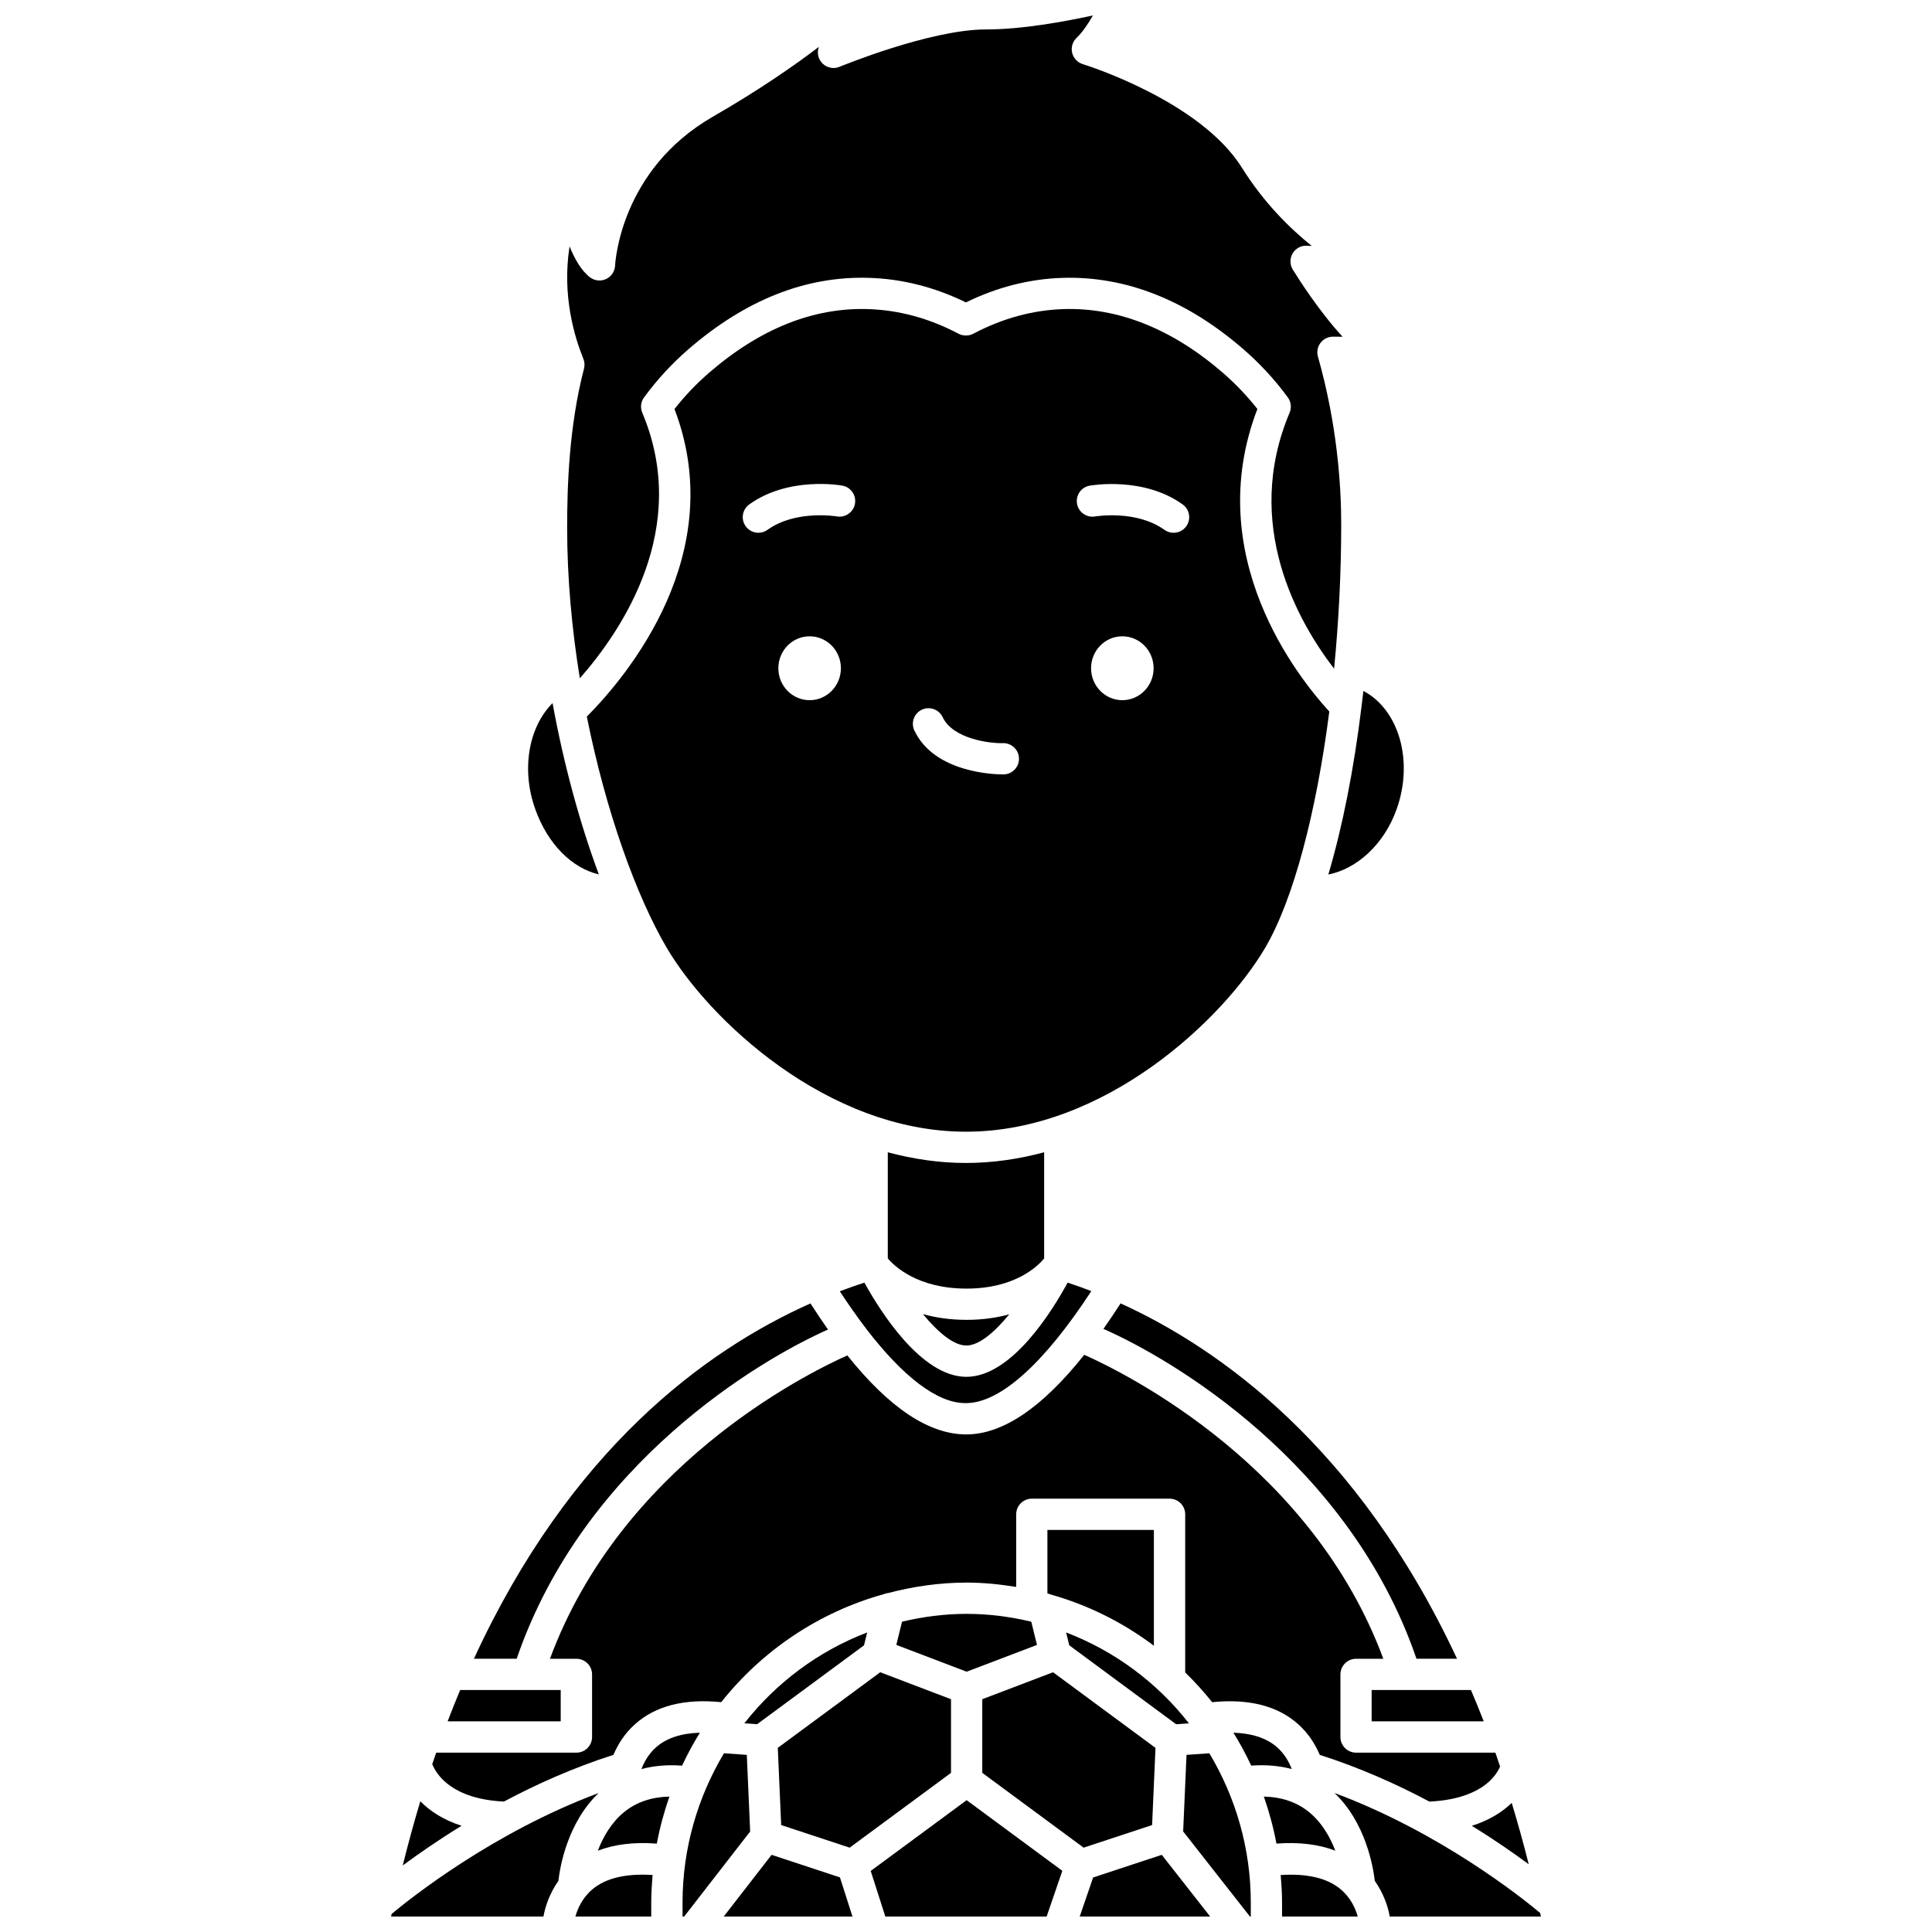 <?xml version="1.0" encoding="UTF-8"?>
<!-- Uploaded to: SVG Repo, www.svgrepo.com, Generator: SVG Repo Mixer Tools -->
<svg width="800px" height="800px" version="1.1" viewBox="144 144 512 512" xmlns="http://www.w3.org/2000/svg">
 <defs>
  <clipPath id="j">
   <path d="m294 148.09h206v175.91h-206z"/>
  </clipPath>
  <clipPath id="h">
   <path d="m483 640h21v11.902h-21z"/>
  </clipPath>
  <clipPath id="g">
   <path d="m430 635h35v16.902h-35z"/>
  </clipPath>
  <clipPath id="f">
   <path d="m335 635h35v16.902h-35z"/>
  </clipPath>
  <clipPath id="e">
   <path d="m374 621h52v30.902h-52z"/>
  </clipPath>
  <clipPath id="d">
   <path d="m457 608h19v43.902h-19z"/>
  </clipPath>
  <clipPath id="c">
   <path d="m497 619h56v32.902h-56z"/>
  </clipPath>
  <clipPath id="b">
   <path d="m296 640h21v11.902h-21z"/>
  </clipPath>
  <clipPath id="a">
   <path d="m247 619h56v32.902h-56z"/>
  </clipPath>
  <clipPath id="i">
   <path d="m324 608h19v43.902h-19z"/>
  </clipPath>
 </defs>
 <path d="m277.55 621.43c8.648-4.606 18.461-9 29.02-12.379 1.172-2.769 2.953-5.652 5.711-8.117 5.453-4.887 13.148-6.824 22.848-5.84 10.871-13.688 25.844-23.82 43-28.602 0.383-0.152 0.762-0.273 1.18-0.305 6.684-1.754 13.652-2.785 20.871-2.785 4.477 0 8.836 0.461 13.121 1.152v-19.246c0-2.289 1.855-4.144 4.144-4.144h36.5c2.289 0 4.144 1.855 4.144 4.144v41.902c2.535 2.477 4.926 5.102 7.141 7.887 9.688-0.98 17.367 0.965 22.812 5.844 2.75 2.465 4.531 5.348 5.707 8.117 10.598 3.391 20.426 7.785 29.051 12.379 13.426-0.637 17.547-6.519 18.734-9.281-0.418-1.227-0.82-2.481-1.242-3.688h-36.922c-2.289 0-4.144-1.855-4.144-4.144v-16.586c0-2.289 1.855-4.144 4.144-4.144h7.223c-18.824-50.863-67.391-75.262-79.258-80.562-11.137 14.012-21.621 21.102-31.277 21.102-9.883 0-20.402-7.035-31.508-20.941-11.863 5.316-60.035 29.633-78.809 80.402h7.016c2.289 0 4.144 1.855 4.144 4.144v16.586c0 2.289-1.855 4.144-4.144 4.144l-37.156-0.004c-0.352 1.012-0.707 2.023-1.055 3.051 1.145 2.836 5.281 9.258 19.004 9.914z"/>
 <path d="m292.59 591.87h-26.641c-1.137 2.703-2.242 5.469-3.324 8.301h29.969v-8.301z"/>
 <path d="m363.43 496.34c-1.539-2.18-3.086-4.488-4.644-6.922-28.09 12.535-63.746 38.887-89.188 94.16h11.328c17.824-51.969 64.828-79.426 82.504-87.238z"/>
 <path d="m302.7 375.73c-4.891-13.152-9.23-28.758-12.266-45.402-6.297 6.32-8.402 17.512-4.551 28.211 3.332 9.234 9.707 15.508 16.816 17.191z"/>
 <g clip-path="url(#j)">
  <path d="m294.3 283.9c0 13.352 1.254 26.867 3.363 39.852 11.266-12.797 29.438-39.816 16.543-70.383-0.566-1.344-0.387-2.887 0.48-4.062 3.461-4.715 7.449-9.035 11.855-12.84 15.055-13.008 31.031-19.352 47.742-18.832 8.793 0.266 17.43 2.457 25.699 6.508 8.27-4.059 16.906-6.246 25.703-6.508 16.625-0.477 32.684 5.824 47.738 18.832 4.406 3.805 8.395 8.125 11.855 12.84 0.863 1.176 1.043 2.719 0.48 4.062-12.504 29.648 2.258 55.449 11.789 67.84 1.211-12.371 1.887-25.289 1.887-38.203 0-10.41-1.07-26.578-6.172-44.508-0.355-1.246-0.105-2.594 0.68-3.629 0.781-1.035 2.004-1.645 3.309-1.645h0.043l2.496 0.012c-6.215-6.746-11.703-15.387-13.188-17.793-0.801-1.297-0.824-2.934-0.059-4.254s2.207-2.156 3.727-2.062l1.355 0.047c-5.844-4.691-12.723-11.48-18.496-20.719-11.184-17.879-41.859-27.359-42.168-27.453-1.41-0.43-2.492-1.574-2.832-3.012-0.34-1.438 0.109-2.941 1.176-3.961 1.395-1.336 2.84-3.32 4.324-5.934-7.449 1.609-18.672 3.707-28.363 3.707-14.762 0-38.555 9.805-38.789 9.902-1.52 0.633-3.258 0.301-4.445-0.824-1.188-1.129-1.598-2.852-1.047-4.394l0.02-0.062c-6.559 4.996-15.887 11.469-28.168 18.547-24.312 14.016-25.781 38.391-25.832 39.422-0.078 1.539-1 2.914-2.398 3.559-1.402 0.645-3.043 0.473-4.258-0.465-2.289-1.754-4.059-4.832-5.406-8.191-2.086 13.109 1.445 24.301 3.481 29.34 0.223 0.555 0.332 0.906 0.355 1.02 0.164 0.668 0.156 1.363-0.012 2.031-4.004 15.348-4.469 31.441-4.469 42.215z"/>
 </g>
 <path d="m418.81 579.92-1.516-6.156c-5.512-1.309-11.227-2.074-17.125-2.074-5.894 0-11.609 0.762-17.121 2.07l-1.516 6.156 18.637 7.102z"/>
 <path d="m449.32 627.66 0.898-20.449-27.148-20.047-18.758 7.144v19.516l26.859 19.824z"/>
 <path d="m341.26 600.7 3.383 0.234 28.328-20.902 0.84-3.418c-12.898 4.93-24.117 13.309-32.551 24.086z"/>
 <path d="m369.17 633.65 26.859-19.824v-19.516l-18.754-7.144-27.152 20.031 0.898 20.465z"/>
 <path d="m388.59 492.25c3.938 4.773 8.121 8.328 11.5 8.328 3.359 0 7.496-3.531 11.379-8.273-3.234 0.887-6.969 1.469-11.316 1.469-4.438 0-8.254-0.605-11.562-1.523z"/>
 <path d="m514.09 358.54c4.613-12.809 0.664-26.461-8.773-31.426-0.16 1.449-0.344 2.867-0.523 4.301 0 0.012-0.004 0.023-0.004 0.043-2.019 16.508-5.016 31.676-8.77 44.301 7.625-1.516 14.758-8.012 18.07-17.219z"/>
 <path d="m420.71 477.52v-28.156c-6.656 1.781-13.582 2.836-20.719 2.836s-14.062-1.055-20.719-2.836v28.129c1.832 2.141 7.981 8 20.883 8 12.793-0.004 18.82-5.898 20.555-7.973z"/>
 <path d="m366.56 486.21c2.191 3.359 4.356 6.43 6.484 9.25 0.18 0.211 0.359 0.414 0.492 0.66 9.824 12.816 18.91 19.715 26.23 19.715 0.051 0 0.09 0.023 0.141 0.027 0.051 0 0.086-0.027 0.137-0.027 8.969 0 20.656-10.5 33.168-29.684-2.227-0.859-4.316-1.594-6.281-2.238-4.102 7.555-14.855 24.961-26.836 24.961s-22.875-17.441-27.02-24.969c-2.098 0.68-4.277 1.453-6.516 2.305z"/>
 <path d="m479.29 395.17c7.484-12.738 13.539-35.809 16.992-62.609-8.27-9-34.008-41.238-19.062-80.172-2.758-3.508-5.852-6.75-9.215-9.656-13.438-11.605-27.703-17.262-42.07-16.824-8.145 0.25-16.164 2.414-23.844 6.449-1.211 0.723-2.879 0.742-4.117 0.059-7.707-4.066-15.762-6.258-23.941-6.504-14.512-0.457-28.637 5.219-42.07 16.824-3.363 2.906-6.457 6.144-9.215 9.66 14.613 38.324-12.469 70.668-23.23 81.512 5.066 25.254 13.145 47.598 21.176 61.27 11.066 18.84 42.387 48.734 79.297 48.734 36.914 0 68.23-29.895 79.301-48.742zm-120.73-65.613c-4.578 0-8.289-3.793-8.289-8.465 0-4.676 3.707-8.465 8.289-8.465 4.578 0 8.289 3.793 8.289 8.465-0.004 4.672-3.715 8.465-8.289 8.465zm7.203-48.699c-0.246-0.039-10.945-1.785-18.363 3.551-0.734 0.527-1.578 0.777-2.414 0.777-1.289 0-2.559-0.602-3.367-1.723-1.34-1.855-0.914-4.445 0.945-5.785 10.359-7.457 24.086-5.09 24.664-4.984 2.25 0.406 3.75 2.562 3.344 4.816-0.41 2.25-2.578 3.746-4.809 3.348zm44.211 68.367h-0.211c-2.129 0-18.133-0.383-23.445-11.633-0.977-2.066-0.09-4.539 1.98-5.516 2.066-0.965 4.539-0.09 5.516 1.98 2.731 5.777 12.527 7 16.027 6.883h0.055c2.258 0 4.113 1.816 4.144 4.082 0.035 2.281-1.785 4.164-4.066 4.203zm31.457-19.668c-4.578 0-8.289-3.793-8.289-8.465 0-4.676 3.707-8.465 8.289-8.465 4.578 0 8.289 3.793 8.289 8.465s-3.715 8.465-8.289 8.465zm16.941-46.086c-0.809 1.121-2.074 1.723-3.367 1.723-0.836 0-1.684-0.254-2.414-0.777-7.473-5.375-18.262-3.57-18.367-3.551-2.246 0.387-4.402-1.109-4.797-3.359-0.398-2.25 1.094-4.394 3.34-4.801 0.574-0.098 14.309-2.469 24.664 4.984 1.855 1.336 2.277 3.926 0.941 5.781z"/>
 <path d="m507.5 591.87v8.301h29.703c-1.102-2.84-2.234-5.594-3.387-8.301z"/>
 <path d="m549.13 638.05c-1.414-5.617-2.922-11.035-4.512-16.266-2.375 2.316-5.773 4.559-10.574 6.078 6.035 3.715 11.105 7.242 15.086 10.188z"/>
 <g clip-path="url(#h)">
  <path d="m483.39 640.9c0.207 2.43 0.367 4.867 0.367 7.352v3.656h20.059c-0.59-2.098-1.832-4.984-4.555-7.254-3.598-3.008-8.992-4.191-15.871-3.754z"/>
 </g>
 <g clip-path="url(#g)">
  <path d="m433.69 641.55-3.551 10.355h34.57l-12.832-16.355z"/>
 </g>
 <path d="m482.45 607.05c-2.781-2.461-6.703-3.703-11.586-3.871 1.742 2.805 3.312 5.719 4.723 8.727 3.863-0.281 7.441 0.031 10.742 0.91-0.766-1.977-1.961-4.066-3.879-5.766z"/>
 <g clip-path="url(#f)">
  <path d="m348.48 635.55-12.688 16.352h34.121l-3.316-10.371z"/>
 </g>
 <g clip-path="url(#e)">
  <path d="m374.75 639.82 3.867 12.078h42.754l4.156-12.113-25.359-18.723z"/>
 </g>
 <g clip-path="url(#d)">
  <path d="m458.44 609.06-0.891 20.289 17.699 22.559h0.227v-3.656c0-14.512-4.066-28.039-10.984-39.617z"/>
 </g>
 <path d="m497.87 634.45c-1.383-3.602-3.562-7.481-7.019-10.277-3.211-2.598-7.207-3.945-11.918-4.062 1.402 4.031 2.539 8.18 3.336 12.461 6.004-0.453 11.203 0.199 15.602 1.879z"/>
 <g clip-path="url(#c)">
  <path d="m552.14 650.94c-4.742-3.969-26.441-21.344-54.484-31.777 8.266 7.863 10.246 19.555 10.68 23.289 2.477 3.516 3.543 7.086 3.965 9.453h40.062c-0.07-0.332-0.152-0.637-0.223-0.965z"/>
 </g>
 <path d="m440.96 489.41c-1.523 2.375-3.031 4.629-4.539 6.762 17.715 7.777 65.078 35.27 82.961 87.41h10.742c-26.328-56.43-63.262-82.395-89.164-94.172z"/>
 <path d="m255.39 621.35c-1.648 5.457-3.203 11.133-4.66 17.016 4.09-3.027 9.344-6.684 15.586-10.516-5.004-1.613-8.504-4.027-10.926-6.5z"/>
 <g clip-path="url(#b)">
  <path d="m300.96 644.72c-2.668 2.266-3.891 5.102-4.473 7.184h20.098v-3.656c0-2.481 0.16-4.922 0.367-7.352-6.953-0.449-12.383 0.762-15.992 3.824z"/>
 </g>
 <path d="m449.79 549.45h-28.215v16.809c0.234 0.055 0.453 0.152 0.672 0.246 10.074 2.809 19.363 7.473 27.543 13.629z"/>
 <g clip-path="url(#a)">
  <path d="m247.79 651.21c-0.051 0.23-0.098 0.465-0.148 0.699h40.375c0.426-2.387 1.496-5.945 3.961-9.453 0.426-3.734 2.406-15.422 10.676-23.289-28.051 10.453-50.008 27.98-54.863 32.043z"/>
 </g>
 <g clip-path="url(#i)">
  <path d="m341.91 609.06-6.047-0.426c-6.926 11.578-10.984 25.105-10.984 39.617v3.656h0.426l17.496-22.543z"/>
 </g>
 <path d="m459.08 600.7c-8.434-10.777-19.652-19.156-32.547-24.078l0.836 3.406 28.32 20.914z"/>
 <path d="m302.43 634.45c4.41-1.688 9.617-2.332 15.637-1.871 0.793-4.285 1.93-8.434 3.336-12.469-4.723 0.113-8.734 1.457-11.953 4.066-3.453 2.801-5.633 6.672-7.019 10.273z"/>
 <path d="m317.86 607.05c-1.918 1.699-3.113 3.789-3.879 5.773 3.309-0.883 6.894-1.195 10.773-0.906 1.414-3.012 2.988-5.93 4.727-8.734-4.898 0.152-8.832 1.398-11.621 3.867z"/>
</svg>
